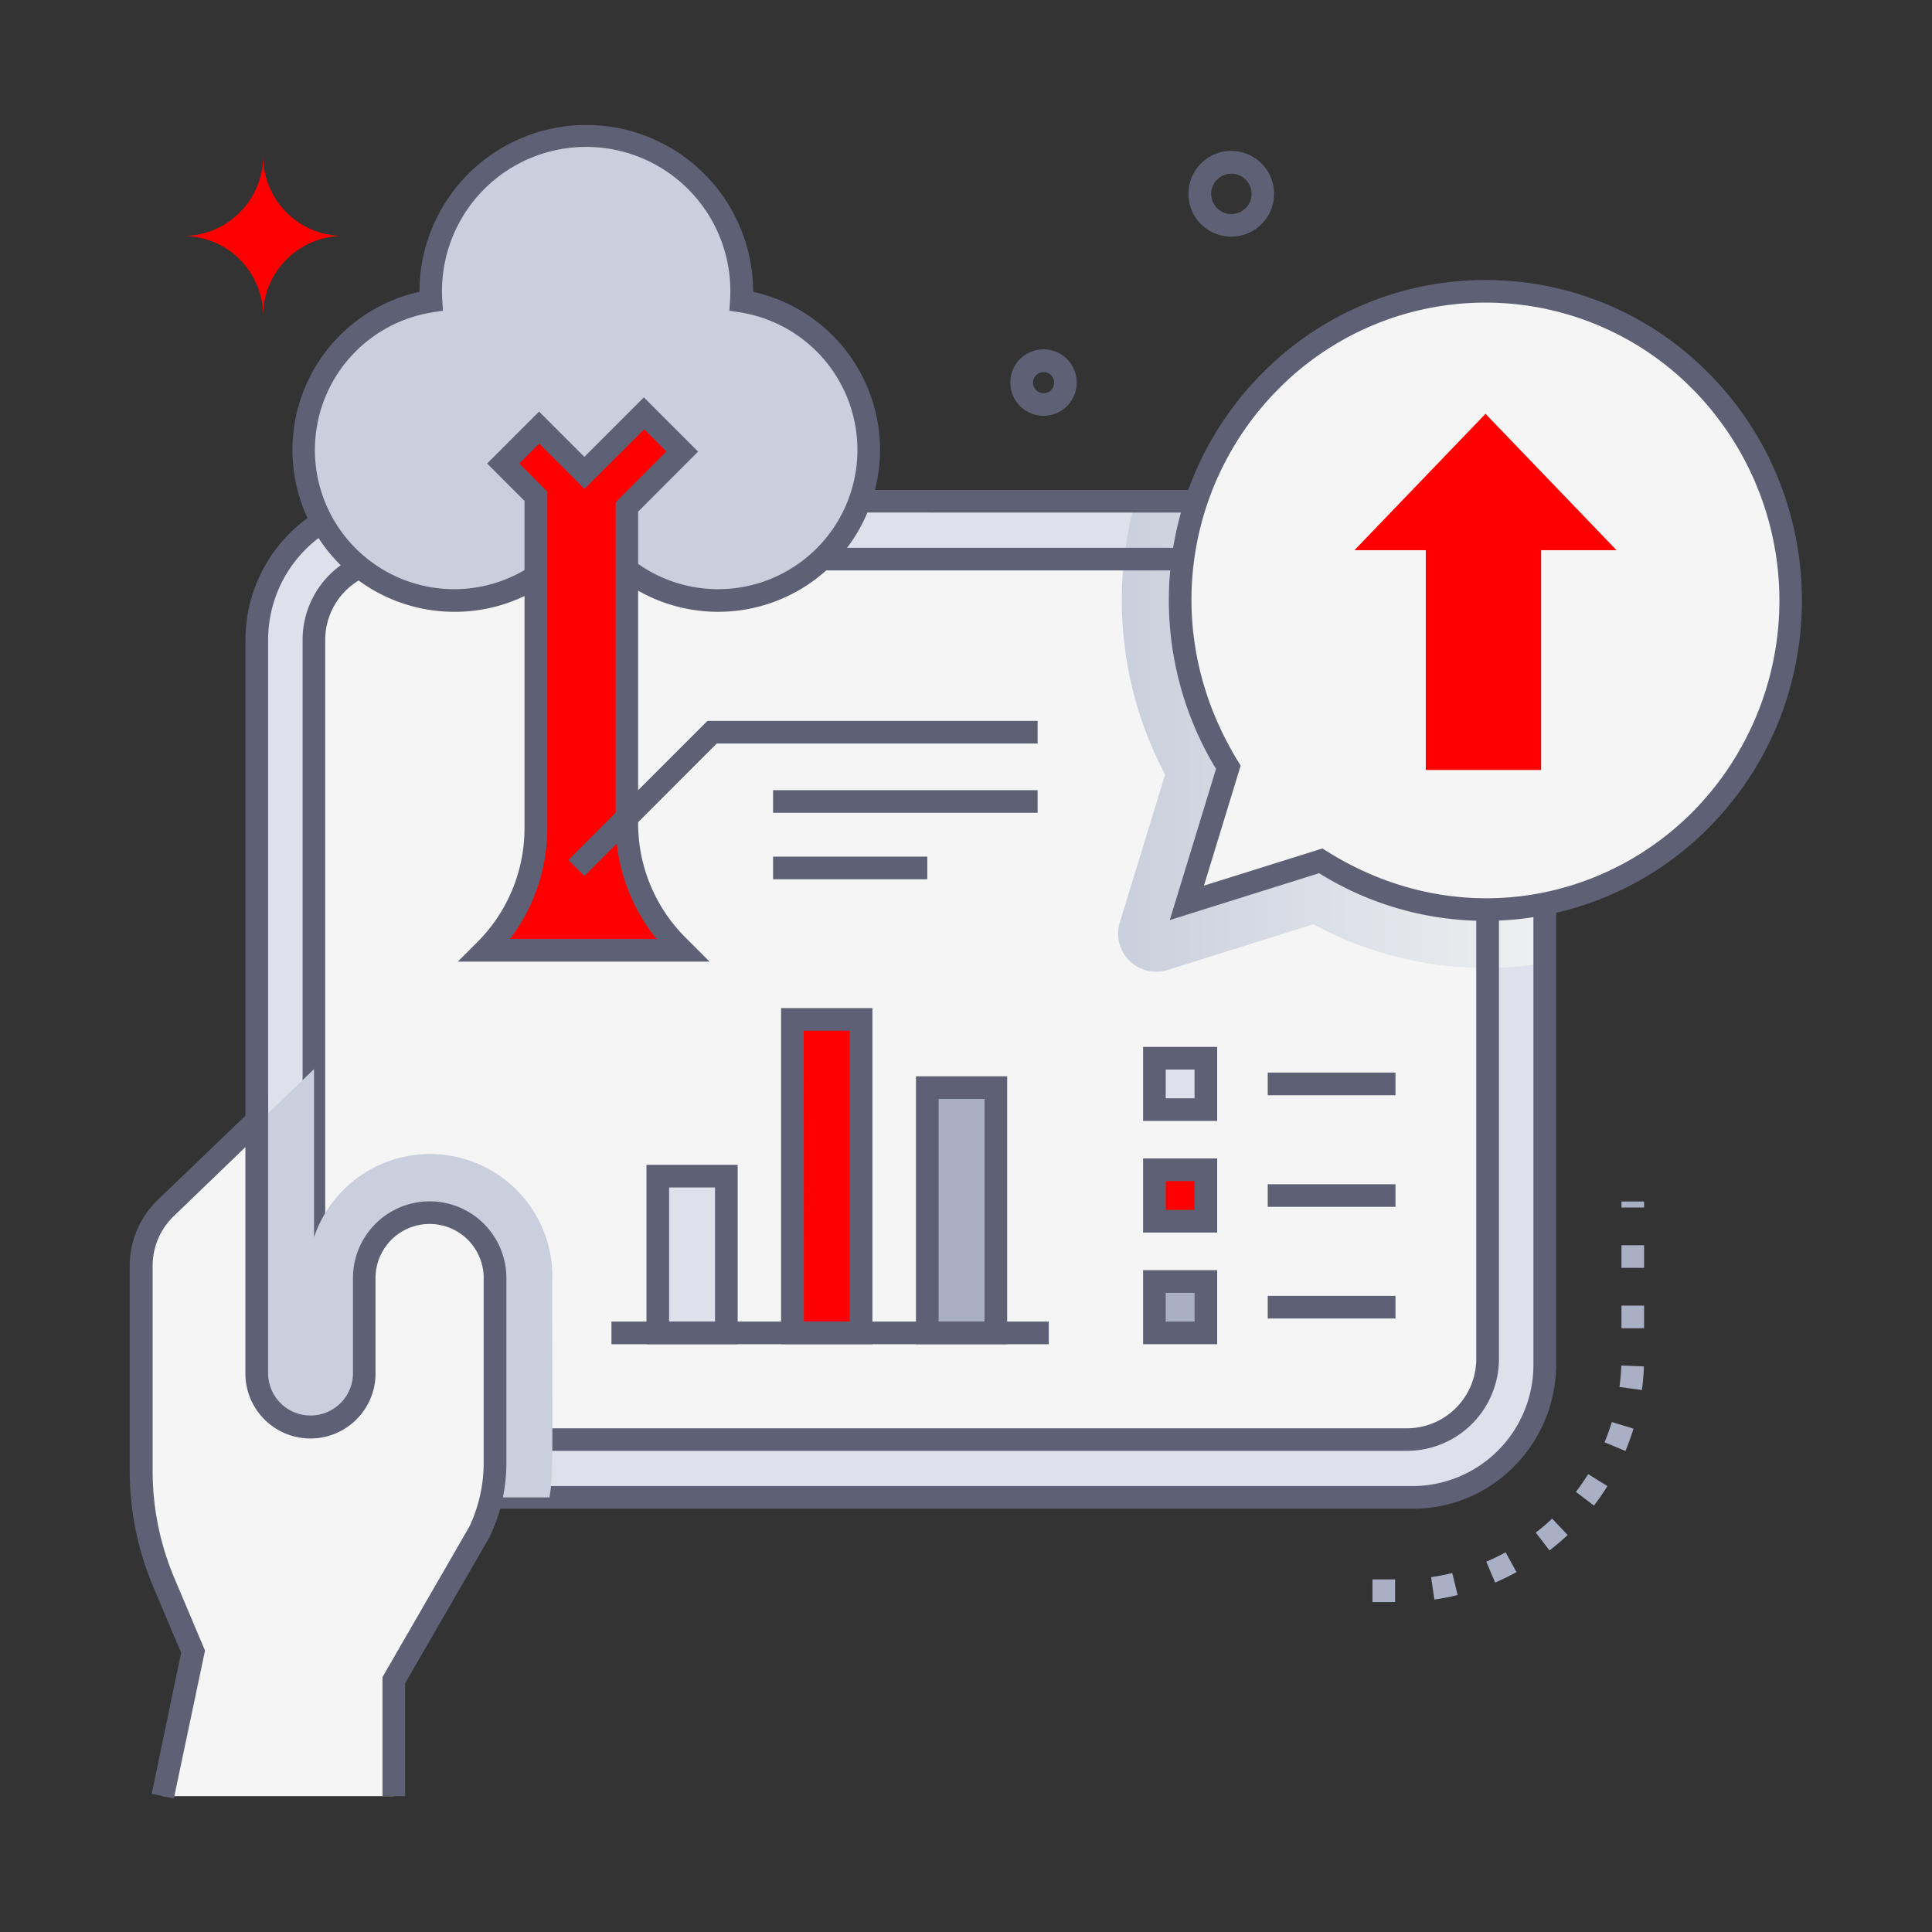 <svg xmlns="http://www.w3.org/2000/svg" xmlns:xlink="http://www.w3.org/1999/xlink" width="512" height="512" x="0" y="0" viewBox="0 0 512 512" style="enable-background:new 0 0 512 512" xml:space="preserve" class=""><rect x="0" y="0" width="512" height="512" fill="#333333" stroke="none"/><g><linearGradient id="a" x1="296.31" x2="409.37" y1="195.18" y2="195.18" gradientUnits="userSpaceOnUse"><stop offset="0" stop-color="#cacfdd"></stop><stop offset="1" stop-color="#eef0f1"></stop></linearGradient><linearGradient xlink:href="#a" id="b" x1="68.05" x2="146.38" y1="340.08" y2="340.08"></linearGradient><linearGradient xlink:href="#a" id="c" x1="155.37" x2="155.37" y1="98.7" y2="153.26"></linearGradient><g data-name="Smart Farm"><path fill="#dee1ec" d="M409.37 169.67v191.87a35.06 35.06 0 0 1-34.84 35.28H102.89a35.06 35.06 0 0 1-34.84-35.28V169.67a36.63 36.63 0 0 1 36.39-36.84H373a36.63 36.63 0 0 1 36.37 36.84z" opacity="1" data-original="#dee1ec"></path><path fill="#f5f5f5" d="M373 381.49H104.44A21.38 21.38 0 0 1 83.19 360V169.68a21.38 21.38 0 0 1 21.25-21.51H373a21.38 21.38 0 0 1 21.24 21.51V360A21.38 21.38 0 0 1 373 381.49z" opacity="1" data-original="#f5f5f5" class=""></path><path fill="url(#a)" d="M409.37 169.67v85.56a95.73 95.73 0 0 1-61.31-10.29l-38.63 12.12a10.09 10.09 0 0 1-12.67-12.57l12-39.24a98.53 98.53 0 0 1-7.9-72.42H373a36.63 36.63 0 0 1 36.37 36.84z" opacity="1" data-original="url(#a)" class=""></path><path fill="#5e6175" d="M374.52 399.82H102.9c-20.87 0-37.85-17.17-37.85-38.28V169.67c0-22 17.67-39.83 39.39-39.83H373c21.72 0 39.39 17.87 39.39 39.83v191.87c-.02 21.11-17 38.28-37.87 38.28zm-270.08-264C86 135.84 71.05 151 71.05 169.67v191.87a32.1 32.1 0 0 0 31.85 32.28h271.62a32.1 32.1 0 0 0 31.85-32.28V169.67c0-18.65-15-33.83-33.39-33.83z" opacity="1" data-original="#5e6175" class=""></path><path fill="#5e6175" d="M373 384.49H104.44A24.41 24.41 0 0 1 80.19 360V169.67a24.4 24.4 0 0 1 24.25-24.5H373a24.4 24.4 0 0 1 24.24 24.5V360A24.4 24.4 0 0 1 373 384.49zM104.44 151.17a18.4 18.4 0 0 0-18.25 18.5V360a18.4 18.4 0 0 0 18.25 18.51H373A18.39 18.39 0 0 0 391.22 360V169.67a18.39 18.39 0 0 0-18.22-18.5z" opacity="1" data-original="#5e6175" class=""></path><path fill="url(#a)" d="M146.35 338.7c0 52.7.25 52-.74 58.12h-31.16a26.58 26.58 0 0 0 1.62-9.13v-49a2.2 2.2 0 1 0-4.4 0v24.86A29.67 29.67 0 0 1 87 392.92a35.31 35.31 0 0 1-18.92-31.38v-63.66l15.14-14.55v44.57a32.43 32.43 0 0 1 63.16 10.8z" opacity="1" data-original="url(#a)" class=""></path><path fill="#f5f5f5" d="M104.36 476v-30.74L127 406a42.25 42.25 0 0 0 4.17-18.33v-49a17.33 17.33 0 1 0-34.66 0v24.86a14.25 14.25 0 1 1-28.49 0V297l-24.15 23.18a21.14 21.14 0 0 0-6.47 15.24v54.31a76.35 76.35 0 0 0 6 29.68l7.74 18.32-8 38.27" opacity="1" data-original="#f5f5f5" class=""></path><path fill="#5e6175" d="m46.07 476.62-5.87-1.24L48 438l-7.37-17.45a78.76 78.76 0 0 1-6.25-30.85v-54.28A24.25 24.25 0 0 1 41.79 318l29.26-28.1v73.64a11.25 11.25 0 1 0 22.49 0V338.7a20.33 20.33 0 1 1 40.66 0v49a45.45 45.45 0 0 1-4.57 19.84l-22.27 38.54V476h-6v-31.54l23-39.84a39.57 39.57 0 0 0 3.82-16.93v-49a14.33 14.33 0 1 0-28.66 0v24.86a17.25 17.25 0 1 1-34.49 0V304L46 322.34a18.24 18.24 0 0 0-5.55 13.08v54.31a73 73 0 0 0 5.77 28.51l8.11 19.18z" opacity="1" data-original="#5e6175" class=""></path><path fill="#a9afc4" d="M369.72 424.56h-6v-6h6zm10.4-.66-.86-5.94c1.88-.27 3.77-.64 5.6-1.09l1.43 5.83c-2.02.5-4.1.9-6.17 1.2zm16.11-4.51-2.35-5.52a60.63 60.63 0 0 0 5.13-2.49l2.88 5.26c-1.83 1-3.73 1.93-5.66 2.75zm14.41-8.5-3.64-4.73c1.49-1.16 3-2.42 4.32-3.72l4.13 4.35a73.945 73.945 0 0 1-4.81 4.1zM422.41 399l-4.77-3.64a56.73 56.73 0 0 0 3.24-4.7l5.1 3.17c-1.1 1.79-2.31 3.53-3.57 5.17zm8.35-14.48-5.54-2.3c.73-1.76 1.38-3.56 1.93-5.37l5.74 1.75a62.31 62.31 0 0 1-2.13 5.93zm4.36-16.15-5.95-.8a56.7 56.7 0 0 0 .49-5.69l6 .23c-.08 2.1-.26 4.21-.54 6.27zm.58-16.37h-6v-6h6zm0-16h-6v-6h6zm0-16h-6v-1.59h6z" opacity="1" data-original="#a9afc4" class=""></path><path fill="#f5f5f5" d="m325.52 203.33-11 35.93L350 228.13a80.2 80.2 0 0 0 100.87-11 82.64 82.64 0 0 0 0-115.87 80.22 80.22 0 0 0-114.45 0 82.7 82.7 0 0 0-10.9 102.07z" opacity="1" data-original="#f5f5f5" class=""></path><path fill="#5e6175" d="M349.58 231.41 310 243.83l12.26-40.07a86.11 86.11 0 0 1-12.07-53.28c4.28-42.59 39.73-76.27 83.49-76.27A82.88 82.88 0 0 1 453 99.1c32.7 33.11 32.7 87 0 120.08a83.26 83.26 0 0 1-103.42 12.23zm.89-6.56c33.76 21.93 73.62 15.09 98.29-9.88a79.74 79.74 0 0 0 0-111.65 77.19 77.19 0 0 0-110.19 0c-24.59 24.89-31.51 65.28-9.78 99.57l-9.73 31.81z" opacity="1" data-original="#5e6175" class=""></path><path fill="#ff0000" d="m393.67 109.67-34.73 36.14h18.91v58.24h30.55v-58.24h20z" opacity="1" data-original="#e1830e" class=""></path><path fill="#dee1ec" d="M174.32 311.69h18.17v41.54h-18.17z" opacity="1" data-original="#dee1ec"></path><path fill="#5e6175" d="M195.49 356.23h-24.17v-47.54h24.17zm-18.17-6h12.17v-35.54h-12.17z" opacity="1" data-original="#5e6175" class=""></path><path fill="#ff0000" d="M210.03 270.15h18.17v83.07h-18.17z" opacity="1" data-original="#e1830e" class=""></path><path fill="#5e6175" d="M231.2 356.23H207v-89.08h24.2zm-18.17-6h12.17v-77.08H213z" opacity="1" data-original="#5e6175" class=""></path><path fill="#a9afc4" d="M245.74 288.19h18.17v65.04h-18.17z" opacity="1" data-original="#a9afc4" class=""></path><path fill="#5e6175" d="M266.91 356.23h-24.17v-71h24.17zm-18.17-6h12.17v-59h-12.17z" opacity="1" data-original="#5e6175" class=""></path><path fill="#5e6175" d="M162.04 350.23h115.9v6h-115.9z" opacity="1" data-original="#5e6175" class=""></path><path fill="#dee1ec" d="M305.93 280.44h13.62v13.62h-13.62z" opacity="1" data-original="#dee1ec"></path><path fill="#ff0000" d="M305.93 310.02h13.62v13.62h-13.62z" opacity="1" data-original="#e1830e" class=""></path><path fill="#a9afc4" d="M305.93 339.61h13.62v13.62h-13.62z" opacity="1" data-original="#a9afc4" class=""></path><g fill="#5e6175"><path d="M322.56 297.06h-19.63v-19.62h19.63zm-13.63-6h7.63v-7.62h-7.63zM322.56 326.64h-19.63V307h19.63zm-13.63-6h7.63V313h-7.63zM322.56 356.23h-19.63v-19.62h19.63zm-13.63-6h7.63v-7.62h-7.63zM335.96 284.25h33.86v6h-33.86zM335.96 313.83h33.86v6h-33.86zM335.96 343.42h33.86v6h-33.86zM204.87 209.4h70.11v6h-70.11zM204.87 227.02h40.87v6h-40.87zM315 52.41a11.35 11.35 0 1 1 20 6.23 11.34 11.34 0 0 1-20-6.23zm6-.54a5.35 5.35 0 1 0 4.84-5.82 5.36 5.36 0 0 0-4.84 5.82zM267.79 102.21a8.8 8.8 0 1 1 15.53 4.79 8.79 8.79 0 0 1-15.53-4.79zm8.77-3.6a2.8 2.8 0 0 0-2.79 3 2.8 2.8 0 1 0 2.79-3z" fill="#5e6175" opacity="1" data-original="#5e6175" class=""></path></g><path fill="url(#a)" d="M196.49 79.8a41.2 41.2 0 1 0-82.24 0 39.91 39.91 0 1 0 41.12 58.71 39.91 39.91 0 1 0 41.12-58.71z" opacity="1" data-original="url(#a)" class=""></path><path fill="#5e6175" d="M120.44 162.14a42.91 42.91 0 0 1-9.28-84.81 44.21 44.21 0 1 1 88.42 0 42.91 42.91 0 1 1-44.21 66.81 42.62 42.62 0 0 1-34.93 18zm34.93-29.83 2.63 4.75a36.91 36.91 0 1 0 38-54.3l-2.7-.42.17-2.73a38.21 38.21 0 1 0-76.26 0l.17 2.73-2.7.42a36.91 36.91 0 1 0 38 54.3z" opacity="1" data-original="#5e6175" class=""></path><path fill="#ff0000" d="M128.58 251.84c-.1.1 0 0 52.23 0l-1.23-1.23a46 46 0 0 1-13.47-32.51v-83.74l14.7-14.69-10.14-10.13-15.77 15.77-12-12-9.53 9.53 8.67 8.67v87.82a46 46 0 0 1-13.46 32.51z" opacity="1" data-original="#e1830e" class=""></path><path fill="#5e6175" d="M188.05 254.84h-66.72l5.12-5.12A42.69 42.69 0 0 0 139 219.33v-86.58l-9.91-9.91 13.77-13.77 12 12 15.77-15.77 14.38 14.38-15.9 15.92v82.5a42.69 42.69 0 0 0 12.59 30.39zm-52.89-6H174a48.64 48.64 0 0 1-10.84-30.74v-85l13.45-13.45-5.89-5.89-15.82 15.79-12-12-5.28 5.29 7.42 7.43v89.06a48.6 48.6 0 0 1-9.88 29.51z" opacity="1" data-original="#5e6175" class=""></path><path fill="#5e6175" d="m154.87 232.14-4.25-4.24 36.86-36.86h87.5v6h-85.02z" opacity="1" data-original="#5e6175" class=""></path><path fill="#ff0000" d="M48.54 62.53a21.19 21.19 0 0 1 21.19 21.19 21.18 21.18 0 0 1 21.19-21.19 21.19 21.19 0 0 1-21.19-21.19 21.19 21.19 0 0 1-21.19 21.19z" opacity="1" data-original="#e1830e" class=""></path></g></g></svg>